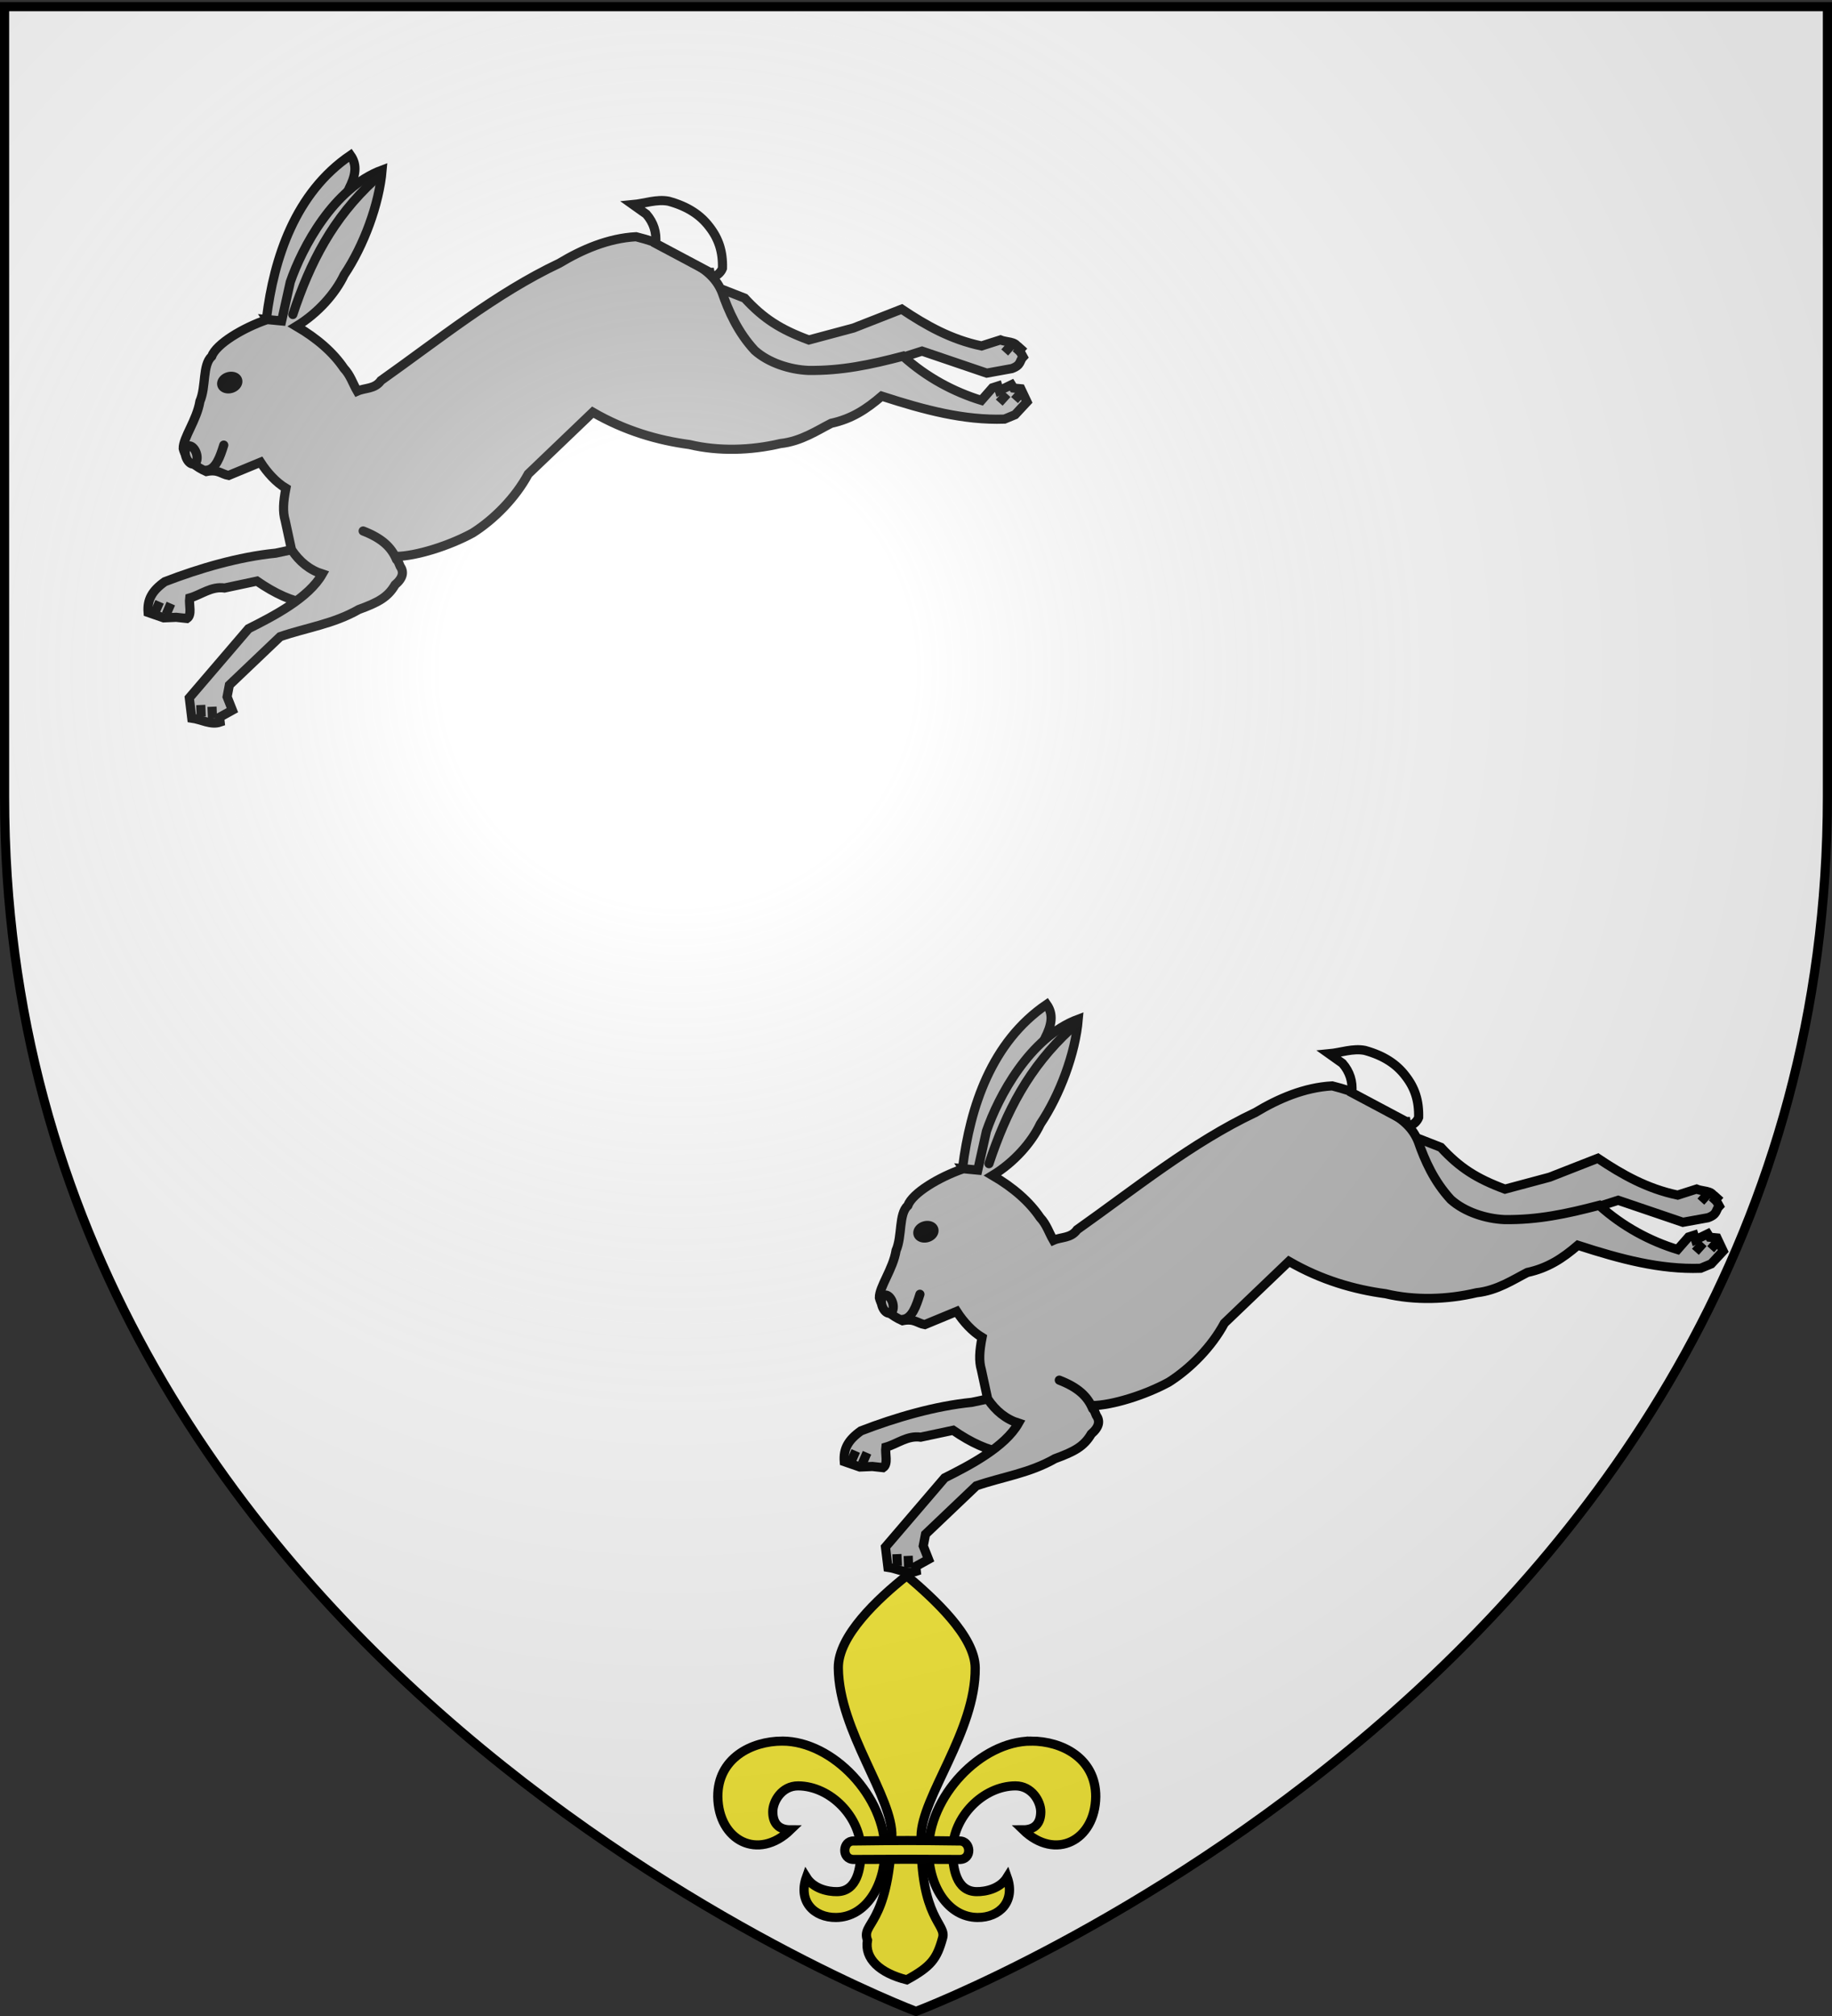<svg xmlns="http://www.w3.org/2000/svg" xmlns:xlink="http://www.w3.org/1999/xlink" width="600" height="660" version="1.0"><rect width="100%" height="100%" fill="#333333" stroke="none"/><defs><radialGradient xlink:href="#a" id="e" cx="221.445" cy="226.331" r="300" fx="221.445" fy="226.331" gradientTransform="matrix(1.353 0 0 1.349 -77.63 -85.747)" gradientUnits="userSpaceOnUse"/><linearGradient id="a"><stop offset="0" style="stop-color:white;stop-opacity:.314"/><stop offset=".19" style="stop-color:white;stop-opacity:.251"/><stop offset=".6" style="stop-color:#6b6b6b;stop-opacity:.125"/><stop offset="1" style="stop-color:black;stop-opacity:.125"/></linearGradient><clipPath id="c" clipPathUnits="userSpaceOnUse"/><path id="b" d="M2.922 27.672c0-5.951 2.317-9.843 5.579-11.012 1.448-.519 3.307-.273 5.018 1.447 2.119 2.129 2.736 7.993-3.483 9.121.658-.956.619-3.081-.714-3.787-.99-.524-2.113-.253-2.676.123-.824.552-1.729 2.106-1.679 4.108H2.922z"/></defs><g style="display:inline"><path d="M300 658.5s298.5-112.32 298.5-397.772V2.176H1.5v258.552C1.5 546.18 300 658.5 300 658.5z" style="fill:#fff;fill-opacity:1;fill-rule:evenodd;stroke:none"/><g clip-path="url(#c)" style="display:inline" transform="translate(1 45)"><path d="M598.5 84.781 66.125 431.156c-31.35-28.132-17.039-36.67-41.688-78.125L538.281 21.187l60.219-35z" style="fill:#5ab532;fill-opacity:1;fill-rule:evenodd;stroke:#000;stroke-width:3;stroke-linecap:butt;stroke-linejoin:miter;stroke-miterlimit:4;stroke-opacity:1;stroke-dasharray:none"/><path d="M0 0h600v660H0z" style="fill:none;stroke:none"/></g></g><g style="fill:#bababa;stroke-width:5.811;stroke-miterlimit:4;stroke-dasharray:none"><g id="d" style="fill:#bababa;stroke-width:3.6;stroke-miterlimit:4;stroke-dasharray:none"><g style="fill:#bababa;stroke-width:3.6;stroke-miterlimit:4;stroke-dasharray:none"><path d="m76.926 145.421-12.965-1.296c-14.118-3.026-30.396-3.458-44.946-2.593-5.906 1.872-8.787 4.61-9.94 9.507l5.187 3.89 4.753 1.296 3.89 1.729c2.449-.72 2.305-4.898 3.457-7.347 4.754.144 9.508-1.873 14.262.432l12.965 1.297c5.33 6.914 10.66 11.668 15.99 14.261L86 159.25l-9.075-13.829zM321.1 145.853h9.075l21.609 15.99 9.94 1.297c4.033-.144 3.745-2.017 5.618-3.025l-.865-4.322c-.144-2.449-3.745-3.17-5.618-4.754h-7.779c-10.66-6.05-18.295-14.261-25.498-23.337L307.271 129l-18.151-.865c-9.364-7.346-14.406-13.397-19.016-23.337l-6.914-5.618h-12.101l13.397 34.141c16.71 9.796 36.878 17.863 56.614 12.533zM134.836 16.635c4.178-4.177 6.194-7.923 4.754-12.532-25.21 7.49-40.912 29.243-50.996 50.995l-.864 6.05 4.322 2.161 42.784-46.674z" style="fill:#bababa;stroke:#000;stroke-width:3.6;stroke-linecap:butt;stroke-linejoin:miter;stroke-miterlimit:4;stroke-opacity:1;stroke-dasharray:none" transform="rotate(-17.726 267.515 31.858) scale(.833)"/><path d="M88.696 55.648c-10.122.22-21.973 3.032-25.18 7.14-4.554 2.112-5.65 10.706-9.772 15.41-3.395 6.67-10.68 11.613-11.914 15.69-.338 4.51 2.781 8.588 5.9 11.37 4.792.513 5.262 2.756 7.893 4.134l13.53-1.128c1.265 4.692 3.395 9.383 6.389 12.779-2.675 4.873-4.053 8.45-4.134 12.026-.376 4.316-.752 7.335-1.128 11.65 1.585 5.557 4.466 9.816 8.644 12.779-7.943 7.34-23.232 9.928-34.2 11.65L14.282 187.94l-1.504 7.893c3.383 1.628 6.333 4.986 10.148 4.885l.375-1.879 5.638-1.127-.376-5.638 2.255-4.134 24.805-12.026c10.899-.25 21.366 1.66 32.697-.752 8.105-.332 12.32-1.096 16.537-4.886 3.97-1.697 4.916-3.827 4.134-6.389l-.376-4.134c7.498 2.286 21.046 2.411 31.57.376 9.702-2.543 20.27-8.112 27.81-15.41l31.57-15.408c9.91 10.917 21.116 18.378 32.322 23.677 10.104 6.1 22.368 9.609 34.2 10.523 8.006 1.66 15.579-.57 21.423-1.503 8.255.783 14.782-1.027 22.174-4.134 14.407 10.36 27.95 18.991 43.22 23.301l4.51-.376c2.005-1.127 4.01-2.254 6.013-3.382l-.751-5.637-2.631-1.128-.376-1.503-5.261.751v-1.879h-2.255l-5.638 3.383c-9.314-6.484-17.764-15.128-24.053-25.933-13.267-.707-24.805-1.848-37.207-6.013-6.752-2.474-13.937-7.542-17.664-13.906-4.127-8.84-5.082-17.824-5.262-25.556-.344-5.318-2.85-10.204-7.516-14.657-3.42-5.945-9.866-11.457-18.04-16.537-10.649-2.774-21.73-1.66-31.946.752-27.366 3.627-54.3 14.169-80.803 22.55-3.383 2.536-6.765.751-10.148 1.127-.751-3.382-.639-6.765-2.255-10.147-2.098-7.141-6.358-14.282-12.778-21.423 9.747-2.349 18.629-7.723 24.053-13.53 10.793-8.543 21.585-22.273 26.76-34.707-20.352.93-39.248 19.491-47.806 30.95l-7.893 13.53c-1.753-.753-3.507-1.504-5.261-2.256z" style="fill:#bababa;stroke:#000;stroke-width:3.6;stroke-linecap:butt;stroke-linejoin:miter;stroke-miterlimit:4;stroke-opacity:1;stroke-dasharray:none" transform="rotate(-17.726 267.515 31.858) scale(.833)"/><path d="M260.164 90.968c-.432 3.025 3.458 2.161 5.186 0 2.161-6.194 2.161-11.524 0-17.287-1.872-5.186-5.474-9.94-12.1-14.261-4.178-2.305-9.22-2.017-13.83-3.025l3.89 5.186c1.729 4.033 1.729 8.067 0 12.1l16.854 17.287z" style="fill:#fff;stroke:#000;stroke-width:3.6;stroke-linecap:butt;stroke-linejoin:miter;stroke-miterlimit:4;stroke-opacity:1;stroke-dasharray:none" transform="rotate(-17.726 267.515 31.858) scale(.833)"/></g><path d="M64.393 74.762a3.241 2.377 0 1 1-6.483 0 3.241 2.377 0 1 1 6.483 0z" style="fill:#000;fill-rule:evenodd;stroke:#000;stroke-width:3.6;stroke-linecap:butt;stroke-linejoin:miter;stroke-miterlimit:4;stroke-opacity:1;stroke-dasharray:none" transform="rotate(-17.726 265.015 15.825) scale(.833)"/><path d="M139.59 16.203c-20.168 9.364-33.853 23.05-46.674 40.624" style="fill:#bababa;stroke:#000;stroke-width:3.6;stroke-linecap:round;stroke-linejoin:miter;stroke-miterlimit:4;stroke-opacity:1;stroke-dasharray:none" transform="rotate(-17.726 265.015 15.825) scale(.833)"/><path d="m5.618 151.904 3.025-3.458" style="fill:#bababa;stroke:#000;stroke-width:3.6;stroke-linecap:butt;stroke-linejoin:miter;stroke-miterlimit:4;stroke-opacity:1;stroke-dasharray:none" transform="rotate(-17.726 265.015 15.825) scale(.833)"/><path d="m5.618 151.904 3.025-3.458" style="fill:#bababa;stroke:#000;stroke-width:3.6;stroke-linecap:butt;stroke-linejoin:miter;stroke-miterlimit:4;stroke-opacity:1;stroke-dasharray:none" transform="rotate(-17.726 268.693 4.303) scale(.833)"/><path d="m5.618 151.904 3.025-3.458" style="fill:#bababa;stroke:#000;stroke-width:3.6;stroke-linecap:butt;stroke-linejoin:miter;stroke-miterlimit:4;stroke-opacity:1;stroke-dasharray:none" transform="rotate(-43.461 170.886 103.773) scale(.833)"/><path d="m5.618 151.904 3.025-3.458" style="fill:#bababa;stroke:#000;stroke-width:3.6;stroke-linecap:butt;stroke-linejoin:miter;stroke-miterlimit:4;stroke-opacity:1;stroke-dasharray:none" transform="rotate(-43.461 173.446 99.44) scale(.833)"/><path d="m5.618 151.904 3.025-3.458" style="fill:#bababa;stroke:#000;stroke-width:3.6;stroke-linecap:butt;stroke-linejoin:miter;stroke-miterlimit:4;stroke-opacity:1;stroke-dasharray:none" transform="rotate(.847 -131.55 22288.317) scale(.833)"/><path d="m5.618 151.904 3.025-3.458" style="fill:#bababa;stroke:#000;stroke-width:3.6;stroke-linecap:butt;stroke-linejoin:miter;stroke-miterlimit:4;stroke-opacity:1;stroke-dasharray:none" transform="rotate(.847 -191 21949.6) scale(.833)"/><path d="m5.618 151.904 3.025-3.458" style="fill:#bababa;stroke:#000;stroke-width:3.6;stroke-linecap:butt;stroke-linejoin:miter;stroke-miterlimit:4;stroke-opacity:1;stroke-dasharray:none" transform="rotate(.847 920.715 22062.724) scale(.833)"/><path d="m5.618 151.904 3.025-3.458" style="fill:#bababa;stroke:#000;stroke-width:3.6;stroke-linecap:butt;stroke-linejoin:miter;stroke-miterlimit:4;stroke-opacity:1;stroke-dasharray:none" transform="rotate(.847 883.597 22313.699) scale(.833)"/><path d="M41.92 104.797c3.602.865 6.77-3.457 9.508-7.346M102.424 160.98c-.433-5.33-3.026-9.797-9.076-14.695" style="fill:#bababa;stroke:#000;stroke-width:3.6;stroke-linecap:round;stroke-linejoin:miter;stroke-miterlimit:4;stroke-opacity:1;stroke-dasharray:none" transform="rotate(-17.726 265.015 15.825) scale(.833)"/><path d="M40.192 97.235a2.16 3.673 0 1 1-4.322 0 2.16 3.673 0 1 1 4.322 0z" style="fill:#bababa;fill-rule:evenodd;stroke:#000;stroke-width:3.6;stroke-linecap:butt;stroke-linejoin:miter;stroke-miterlimit:4;stroke-opacity:1;stroke-dasharray:none" transform="rotate(-17.726 265.015 15.825) scale(.833)"/></g></g><use xlink:href="#d" width="600" height="660" transform="translate(228 278)"/><g style="fill:#fcef3c;stroke-width:2.489;stroke-miterlimit:4;stroke-dasharray:none"><g style="fill:#fcef3c;fill-opacity:1;stroke:#000;stroke-width:2.598;stroke-miterlimit:4;stroke-opacity:1;stroke-dasharray:none"><g style="fill:#fcef3c;fill-opacity:1;stroke:#000;stroke-width:2.598;stroke-miterlimit:4;stroke-opacity:1;stroke-dasharray:none"><path d="M90.953 47.211c8.686 0 18.22 4.903 18.187 15.875-.19 12.538-11.379 18.404-20.489 9.447 3.374.004 4.969-1.9 4.99-5.103.02-3.012-2.543-7.459-7.157-7.438-9.04.042-17.716 8.839-17.687 18.594.014 4.86 1.022 11.485 6.687 11.594 2.691.052 6.706-.866 8.688-4.094 2.4 6.857-2.141 11.535-8.375 11.469-8.291-.089-13.7-8.915-13.782-19-.123-15.45 14.702-31.342 28.938-31.344zM20.797 47.211c-8.685 0-18.22 4.903-18.187 15.875.19 12.538 11.38 18.404 20.49 9.447-3.374.004-4.97-1.9-4.99-5.103-.02-3.012 2.542-7.459 7.156-7.438 9.04.042 17.716 8.839 17.688 18.594-.015 4.86-1.023 11.485-6.688 11.594-2.69.052-6.705-.866-8.687-4.094-2.4 6.857 2.14 11.535 8.375 11.469 8.29-.089 13.7-8.915 13.78-19 .125-15.45-14.7-31.342-28.937-31.344z" style="fill:#fcef3c;fill-opacity:1;fill-rule:evenodd;stroke:#000;stroke-width:2.598;stroke-linecap:butt;stroke-linejoin:miter;stroke-miterlimit:4;stroke-opacity:1;stroke-dasharray:none" transform="matrix(1.162 0 0 1.147 232.05 515.85)"/></g><path d="M55.875 0c-8.203 6.592-19.382 17.206-19.293 26.33.179 18.187 15.583 36.934 15.084 48.284-1.121 25.545-8.726 24.328-6.869 29.43-.91 5.276 3.506 9.376 11.078 11.31 6.909-3.826 8.486-6.034 10.084-11.893 1.24-4.205-6.25-5.16-6.057-29.028.092-11.337 15.404-29.916 15.266-48.104C75.098 17.19 63.415 6.516 55.875 0z" style="fill:#fcef3c;fill-opacity:1;fill-rule:evenodd;stroke:#000;stroke-width:2.598;stroke-linecap:butt;stroke-linejoin:miter;stroke-miterlimit:4;stroke-opacity:1;stroke-dasharray:none" transform="matrix(1.162 0 0 1.147 232.05 515.85)"/><path d="M40.94 75.726c-3.187-.182-3.553 5.27 0 5.274 15.185-.088 15.185-.08 29.702 0 3.816.097 3.37-5.456 0-5.274-14.517-.182-14.517-.182-29.702 0z" style="fill:#fcef3c;fill-opacity:1;fill-rule:evenodd;stroke:#000;stroke-width:2.598;stroke-linecap:butt;stroke-linejoin:miter;stroke-miterlimit:4;stroke-opacity:1;stroke-dasharray:none" transform="matrix(1.162 0 0 1.147 232.05 515.85)"/></g></g><path d="M300 658.5s298.5-112.32 298.5-397.772V2.176H1.5v258.552C1.5 546.18 300 658.5 300 658.5z" style="opacity:1;fill:url(#e);fill-opacity:1;fill-rule:evenodd;stroke:none;stroke-width:1px;stroke-linecap:butt;stroke-linejoin:miter;stroke-opacity:1"/><path d="M300 658.5S1.5 546.18 1.5 260.728V2.176h597v258.552C598.5 546.18 300 658.5 300 658.5z" style="opacity:1;fill:none;fill-opacity:1;fill-rule:evenodd;stroke:#000;stroke-width:3;stroke-linecap:butt;stroke-linejoin:miter;stroke-miterlimit:4;stroke-dasharray:none;stroke-opacity:1"/></svg>